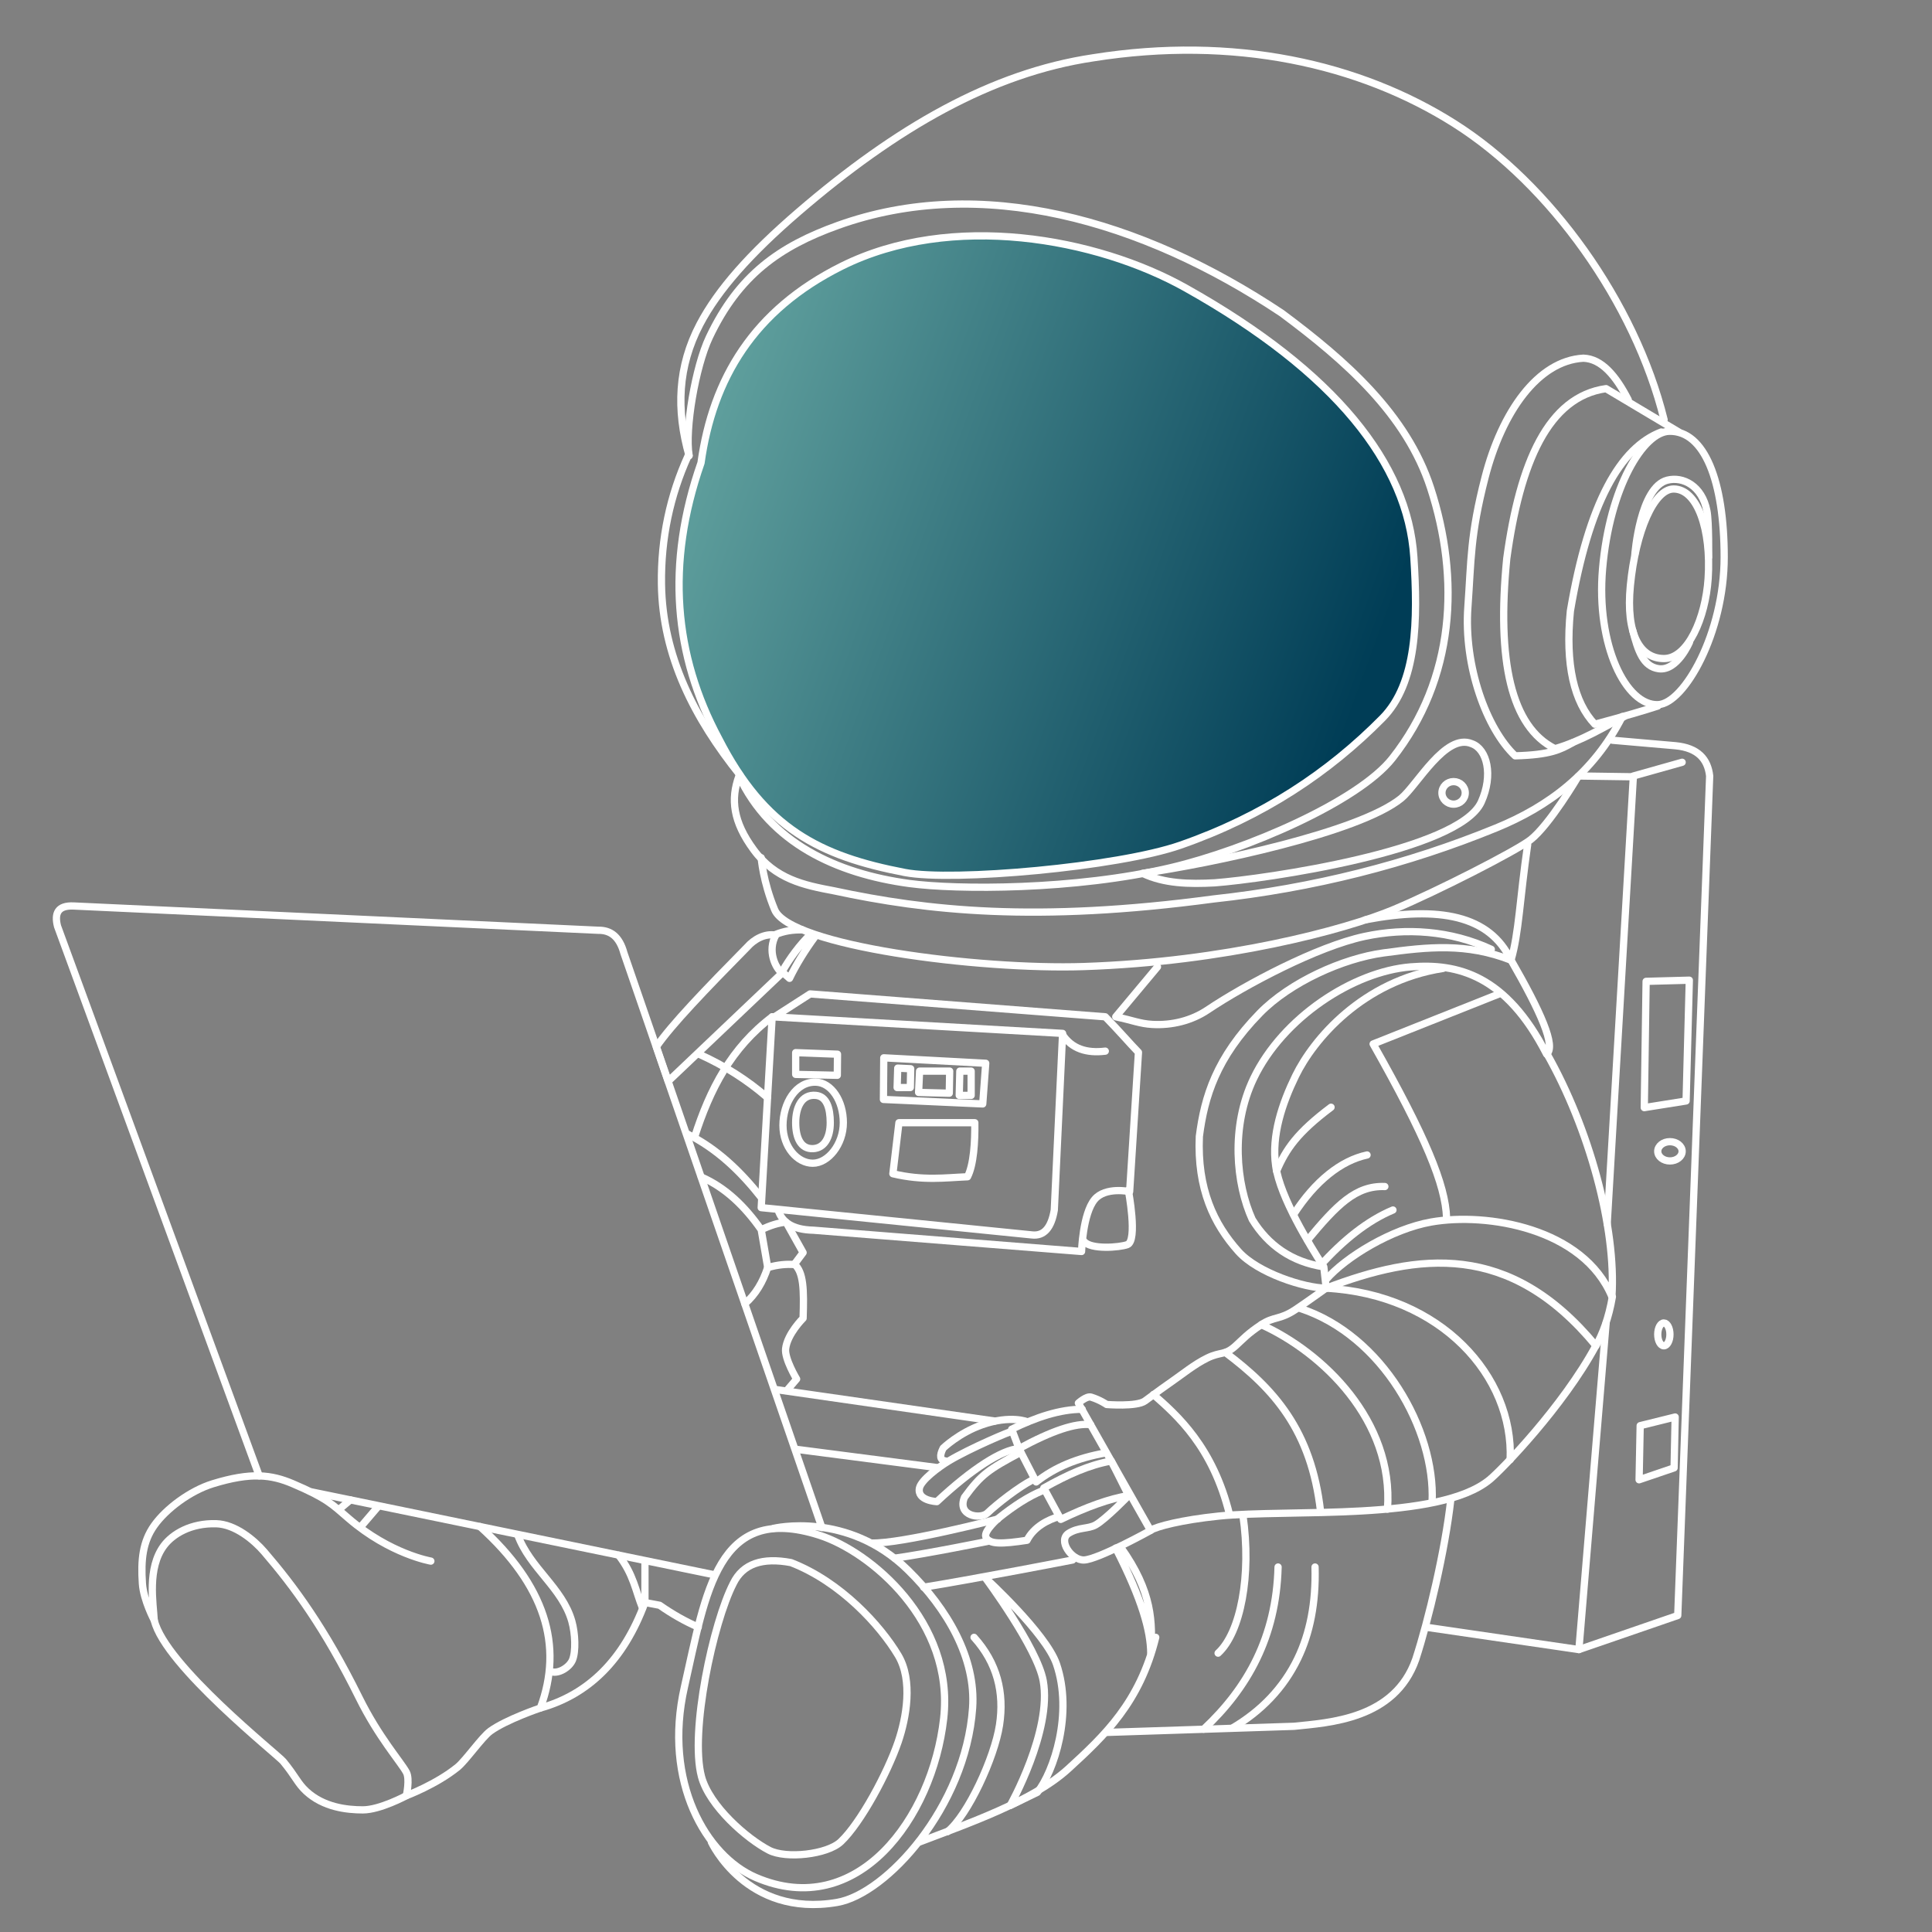 <?xml version="1.0" encoding="UTF-8" standalone="no"?> <svg xmlns="http://www.w3.org/2000/svg" xmlns:xlink="http://www.w3.org/1999/xlink" xmlns:serif="http://www.serif.com/" width="100%" height="100%" viewBox="0 0 400 400" version="1.1" xml:space="preserve" style="fill-rule:evenodd;clip-rule:evenodd;stroke-linecap:round;stroke-linejoin:round;stroke-miterlimit:1.5;"><rect x="0" y="0" width="400" height="400" fill="#808080" stroke="none"/><path d="M346.505,101.242c4.943,0 7.821,8.433 7.147,18.547c-0.543,8.146 -4.194,16.557 -9.137,16.557c-4.944,-0 -7.943,-5.02 -6.967,-15.109c1.086,-11.222 4.918,-19.995 8.957,-19.995Z" style="fill:none;stroke:#fff;stroke-width:1.5px;"></path><path d="M349.79,132.97c0,0 -2.539,5.968 -6.33,5.488c-3.251,-0.412 -4.329,-3.694 -5.443,-8.006" style="fill:none;stroke:#fff;stroke-width:1.5px;"></path><path d="M338.48,114.815c-0,0 1.047,-13.983 6.73,-15.402c3.236,-0.808 7.179,1.158 8.192,6.369c0.444,2.283 0.347,9.612 0.347,9.612" style="fill:none;stroke:#fff;stroke-width:1.5px;"></path><path d="M345.614,89.293c7.274,-0.145 11.363,10.317 11.363,26.056c0,15.739 -8.292,30.31 -13.679,30.543c-6.696,0.29 -12.852,-12.401 -11.508,-28.082c1.447,-16.897 8.432,-28.41 13.824,-28.517Z" style="fill:none;stroke:#fff;stroke-width:1.5px;"></path><path d="M343.949,89.438c-8.437,3.18 -15.013,14.576 -18.818,37.057c-1.102,11.098 0.764,18.915 5.066,23.451c6.348,-1.701 10.156,-2.836 13.028,-3.764" style="fill:none;stroke:#fff;stroke-width:1.5px;"></path><path d="M347.568,89.438l-15.055,-8.975c-11.981,1.68 -17.84,15.35 -20.555,35.175c-2.077,21.142 0.871,34.832 9.988,39.374c5.628,-1.641 10.296,-4.584 14.331,-6.659" style="fill:none;stroke:#fff;stroke-width:1.5px;"></path><path d="M337.104,82.753c-2.565,-4.97 -5.501,-8.453 -9.273,-8.595c-9.417,0.514 -16.874,11.132 -20.356,24.653c-3.112,12.084 -2.863,17.188 -3.563,26.859c-0.881,12.192 3.858,25.249 9.783,30.817c7.333,-0.202 9.369,-1.304 11.874,-2.714" style="fill:none;stroke:#fff;stroke-width:1.5px;"></path><path d="M142.667,94.29c-0.892,-5.406 1.291,-18.331 4.187,-24.451c6.103,-12.897 14.578,-18.845 26.649,-23.175c29.45,-10.565 62.718,-1.26 91.867,18.17c13.238,9.844 25.848,20.931 30.817,36.189c6.125,18.808 5.089,39.464 -7.916,55.98c-7.073,8.982 -30.269,18.937 -45.802,22.618c-19.914,4.718 -44.453,4.611 -54.189,3.298c-15.167,-2.045 -28.855,-8.452 -35.29,-22.251c-1.749,4.809 -1.223,9.463 3.059,15.277c4.479,6.082 10.38,7.324 16.587,8.482c19.33,4.149 41.893,6.612 78.598,1.697c20.647,-2.242 40.138,-7.183 58.524,-14.702c10.852,-4.438 20.121,-11.333 26.131,-23.071" style="fill:none;stroke:#fff;stroke-width:1.5px;"></path><path d="M344.533,86.887c-6.068,-24.398 -23.655,-48.771 -43.351,-61.258c-19.697,-12.487 -45.8,-18.287 -74.828,-13.665c-21.03,3.133 -40.793,14.491 -61.069,31.948c-10.043,8.648 -16.63,16.089 -20.384,23.241c-4.577,8.718 -4.945,17.699 -2.234,27.214" style="fill:none;stroke:#fff;stroke-width:1.5px;"></path><path d="M145.139,95.829c2.419,-17.389 10.869,-31.618 29.121,-40.713c22.724,-11.323 52.744,-5.847 71.247,4.524c31.073,17.415 45.965,36.478 47.215,55.697c0.849,13.041 0.686,26.082 -6.502,33.361c-11.103,11.243 -24.71,20.329 -41.844,26.294c-12.99,4.523 -47.102,7.554 -57.016,5.654c-17.658,-3.382 -29.012,-9.091 -38.545,-27.707c-9.251,-17.213 -11.011,-36.128 -3.676,-57.11Z" style="fill:url(#_Linear1);stroke:#fff;stroke-width:1.5px;"></path><ellipse cx="300.952" cy="164.157" rx="2.413" ry="2.337" style="fill:none;stroke:#fff;stroke-width:1.5px;"></ellipse><path d="M236.566,180.819c13.863,-1.993 44.761,-8.415 53.53,-15.531c3.276,-2.659 9.172,-13.612 14.626,-11.309c3.156,1.119 4.481,6.464 1.96,12.063c-4.567,10.144 -44.929,15.965 -55.188,16.737c-5.288,0.284 -10.446,0.175 -14.928,-1.96Z" style="fill:none;stroke:#fff;stroke-width:1.5px;"></path><path d="M326.72,160.79c0,0 -5.909,10.035 -9.87,13.097c-3.023,2.337 -19.292,10.632 -28.196,14.375c-10.291,4.326 -35.252,10.887 -64.237,11.851c-21.835,0.726 -60.929,-4.312 -64.024,-11.749c-2.448,-5.884 -2.794,-10.778 -2.794,-10.778" style="fill:none;stroke:#fff;stroke-width:1.5px;"></path><path d="M142.465,94.367c-3.729,8.189 -5.648,17.103 -5.517,26.579c0.206,14.836 6.79,27.744 16.285,39.567" style="fill:none;stroke:#fff;stroke-width:1.5px;"></path><path d="M316.288,174.856c-1.655,11.372 -1.801,18.299 -3.456,23.944c-4.406,-9.319 -14.889,-11.259 -30.123,-8.368" style="fill:none;stroke:#fff;stroke-width:1.5px;"></path><path d="M159.871,210.516l60.128,3.436l-1.718,36.567c-0.608,3.61 -2.091,5.472 -4.663,5.154l-56.019,-5.644l2.272,-39.513Z" style="fill:none;stroke:#fff;stroke-width:1.5px;"></path><path d="M160.362,210.516l7.362,-4.736l61.11,4.736c2.842,2.896 5.035,5.471 6.872,7.362l-1.826,28.829c0,-0 -5.013,-1.074 -7.255,1.633c-2.459,2.97 -2.699,10.769 -2.699,10.769l-55.497,-4.406c-4.478,-0.1 -6.54,-1.738 -7.331,-4.184" style="fill:none;stroke:#fff;stroke-width:1.5px;"></path><path d="M219.999,214.234c1.905,2.869 4.926,3.875 8.841,3.393" style="fill:none;stroke:#fff;stroke-width:1.5px;"></path><path d="M186.117,232.445l15.707,-0c0.053,3.893 -0.216,8.684 -1.508,11.193c-4.629,0.188 -9.141,0.869 -15.455,-0.629l1.256,-10.564Z" style="fill:none;stroke:#fff;stroke-width:1.5px;"></path><path d="M182.976,219.009l21.11,1.131l-0.622,8.419l-20.559,-0.932l0.071,-8.618Z" style="fill:none;stroke:#fff;stroke-width:1.5px;"></path><path d="M196.62,221.763l-0.082,4.575l-6.354,-0.164l0.205,-4.411l6.231,-0Z" style="fill:none;stroke:#fff;stroke-width:1.5px;"></path><path d="M188.548,221.271l-0.078,3.891l-2.73,0.004l0.126,-4.021l2.682,0.126Z" style="fill:none;stroke:#fff;stroke-width:1.5px;"></path><path d="M201.066,221.763l-0,5.028l-2.466,0l0.124,-5.028l2.342,-0Z" style="fill:none;stroke:#fff;stroke-width:1.5px;"></path><path d="M168.96,224.051c3.181,0.121 5.645,3.882 5.645,8.385c0,4.503 -3.147,8.399 -6.33,8.399c-3.183,0 -6.17,-3.334 -6.17,-7.836c0,-4.503 2.627,-9.109 6.855,-8.948Z" style="fill:none;stroke:#fff;stroke-width:1.5px;"></path><path d="M168.96,226.791c2.157,0.233 2.937,2.586 2.937,5.65c0,3.064 -1.239,5.262 -3.542,5.373c-2.589,0.126 -3.618,-2.309 -3.618,-5.373c0,-3.064 1.193,-5.976 4.223,-5.65Z" style="fill:none;stroke:#fff;stroke-width:1.5px;"></path><path d="M164.737,217.938l8.658,0.322l-0.039,4.369l-8.619,-0.187l0,-4.504" style="fill:none;stroke:#fff;stroke-width:1.5px;"></path><path d="M308.753,196.545c-8.385,-3.895 -17.636,-4.508 -26.23,-2.67c-9.791,2.093 -24.713,9.991 -32.514,15.227c-3.28,2.201 -7.356,3.228 -11.466,2.993c-2.563,-0.147 -4.041,-0.856 -7.539,-1.579l8.639,-10.334" style="fill:none;stroke:#fff;stroke-width:1.5px;"></path><path d="M320.199,218.239c-8.397,-16.389 -18.427,-18.841 -28.123,-18.057c-11.931,0.966 -26.502,10.532 -32.517,23.076c-4.833,10.079 -3.622,21.915 -0.293,29.226c3.251,5.303 8.132,8.79 14.814,9.804l0.491,4.418c-4.582,-0.049 -14.18,-3.153 -18.161,-7.597c-5.115,-5.709 -8.561,-12.959 -8.099,-23.817c1.055,-8.236 3.511,-16.296 12.516,-25.524c6.265,-6.419 17.204,-11.332 25.596,-12.473c9.264,-1.26 17.186,-2.11 26.434,1.505c6.104,10.613 9.367,17.883 7.342,19.439Z" style="fill:none;stroke:#fff;stroke-width:1.5px;"></path><path d="M298.777,200.499c-16.688,2.576 -26.88,14.733 -30.535,22.242c-2.788,5.725 -5.03,12.349 -4.123,18.652c0.942,6.552 7.096,16.466 9.775,20.662" style="fill:none;stroke:#fff;stroke-width:1.5px;"></path><path d="M320.313,218.239c8.645,15.26 14.369,35.886 13.411,50.23c-5.898,-14.157 -25.81,-17.504 -37.402,-15.465c-8.154,1.434 -17.763,7.263 -21.781,11.937" style="fill:none;stroke:#fff;stroke-width:1.5px;"></path><path d="M310.364,205.78l-26.073,10.365c10.827,19.162 14.992,29.145 15.208,36.021" style="fill:none;stroke:#fff;stroke-width:1.5px;"></path><path d="M273.317,262.055c4.815,-5.327 9.818,-9.337 15.079,-11.536" style="fill:none;stroke:#fff;stroke-width:1.5px;"></path><path d="M270.7,256.77c6.033,-7.246 9.951,-11.341 16.02,-11.11" style="fill:none;stroke:#fff;stroke-width:1.5px;"></path><path d="M267.816,251.457c4.506,-6.971 9.819,-11.169 15.219,-12.331" style="fill:none;stroke:#fff;stroke-width:1.5px;"></path><path d="M264.31,242.444c1.938,-4.529 4.268,-7.943 11.269,-13.203" style="fill:none;stroke:#fff;stroke-width:1.5px;"></path><path d="M170.167,316.27l-40.982,-118.921c-0.949,-3.489 -2.813,-4.778 -5.306,-4.747l-108.622,-5.026c-3.299,-0.152 -4.018,1.526 -3.351,4.189l41.76,113.801m10.791,3.308l83.487,17.182" style="fill:none;stroke:#fff;stroke-width:1.5px;"></path><path d="M333.828,268.469c-0.775,4.463 -1.987,7.615 -3.399,10.165c-17.91,-21.705 -36.803,-19.185 -55.888,-11.928" style="fill:none;stroke:#fff;stroke-width:1.5px;"></path><path d="M330.389,278.634c-6.794,12.589 -19.417,25.587 -21.92,27.67c-10.55,8.78 -41.645,6.083 -56.145,7.585c-7.728,0.8 -12.866,2.153 -14.127,2.956l-14.932,-26.352c-0,-0 1.69,-1.522 2.624,-1.236c1.876,0.574 3.232,1.528 3.232,1.528c-0,0 6.249,0.508 7.944,-0.739c3.104,-2.283 4.041,-2.978 5.584,-4.041c2.143,-1.478 4.609,-3.513 7.272,-4.822c2.857,-1.404 3.617,-0.472 5.909,-2.549c1.517,-1.374 2.428,-2.478 5.275,-4.357c2.755,-1.818 3.765,-0.919 7.129,-3.155c2.137,-1.421 6.307,-4.416 6.307,-4.416" style="fill:none;stroke:#fff;stroke-width:1.5px;"></path><path d="M274.541,266.706c23.863,1.275 38.878,18.309 38.121,35.521" style="fill:none;stroke:#fff;stroke-width:1.5px;"></path><path d="M269.156,270.881c17.083,5.569 28.026,25.189 27.349,40.016" style="fill:none;stroke:#fff;stroke-width:1.5px;"></path><path d="M261.135,274.255c12.651,5.722 27.478,19.861 26.128,38.194" style="fill:none;stroke:#fff;stroke-width:1.5px;"></path><path d="M253.715,280.026c9.955,7.479 17.782,16.005 19.7,32.956" style="fill:none;stroke:#fff;stroke-width:1.5px;"></path><path d="M238.798,288.721c4.888,4.285 12.319,10.797 15.771,24.881" style="fill:none;stroke:#fff;stroke-width:1.5px;"></path><path d="M238.255,316.845c-0,-0 -10.901,6.035 -13.824,6.135c-2.614,0.09 -5.491,-4.082 -3.169,-5.533c2.068,-1.294 4.028,-0.856 5.592,-1.74c2.124,-1.201 6.818,-6.067 6.818,-6.067l-3.595,-7.157c-4.617,0.827 -9.004,2.802 -13.977,5.593l3.52,6.498c5.373,-2.592 10.107,-4.305 14.052,-4.934" style="fill:none;stroke:#fff;stroke-width:1.5px;"></path><path d="M225.805,294.962c-3.074,-0.387 -8.008,1.235 -14.829,4.954l3.557,6.909c3.834,-3.019 8.464,-4.968 14.44,-6.024" style="fill:none;stroke:#fff;stroke-width:1.5px;"></path><path d="M224.068,291.775c-4.575,0.003 -9.496,1.626 -14.606,4.127l1.514,4.014" style="fill:none;stroke:#fff;stroke-width:1.5px;"></path><path d="M219.285,313.993c-2.287,0.612 -5.262,2.155 -6.656,4.91c-5.01,0.75 -7.969,0.941 -8.531,-0.734c-0.417,-1.241 2.614,-3.831 2.614,-3.831c3.353,-2.686 6.347,-4.567 8.986,-5.646" style="fill:none;stroke:#fff;stroke-width:1.5px;"></path><path d="M213.738,306.424c-2.819,1.428 -7.368,4.975 -9.309,6.843c-1.383,1.331 -6.346,0.651 -4.743,-3.268c3.507,-4.783 5.031,-5.772 11.642,-9.313" style="fill:none;stroke:#fff;stroke-width:1.5px;"></path><path d="M195.765,302.483c-1.158,-0.164 -1.297,-1.067 -0.491,-2.659c0,0 3.279,-3.176 8.087,-4.85c5.907,-2.056 9.355,-0.602 9.355,-0.602" style="fill:none;stroke:#fff;stroke-width:1.5px;"></path><path d="M209.462,296.382c0.162,-0.276 -8.73,3.496 -13.05,6.101c-2.115,1.275 -5.669,3.938 -6.039,5.555c-0.615,2.685 3.596,2.859 3.596,2.859c7.282,-6.811 13.473,-10.751 17.007,-10.981" style="fill:none;stroke:#fff;stroke-width:1.5px;"></path><path d="M233.619,246.443c-0,-0 1.978,10.441 -0.214,11.244c-1.614,0.591 -7.58,1.072 -8.969,-0.669" style="fill:none;stroke:#fff;stroke-width:1.5px;"></path><path d="M185.244,322.61c7.11,-1.003 19.602,-3.564 19.602,-3.564" style="fill:none;stroke:#fff;stroke-width:1.5px;"></path><path d="M191.226,328.624c11.059,-1.799 30.846,-5.643 30.846,-5.643" style="fill:none;stroke:#fff;stroke-width:1.5px;"></path><path d="M164.885,300.068l29.392,3.811" style="fill:none;stroke:#fff;stroke-width:1.5px;"></path><path d="M180.415,319.468c6.216,0.205 26.167,-4.961 26.167,-4.961" style="fill:none;stroke:#fff;stroke-width:1.5px;"></path><path d="M160.609,193.627c-1.746,3.198 -0.129,6.746 1.303,7.838l-23.565,22.399l-2.451,-7.148c3.187,-4.609 10.066,-11.757 18.824,-20.652c1.355,-1.547 3.624,-2.889 5.889,-2.437Z" style="fill:none;stroke:#fff;stroke-width:1.5px;"></path><path d="M160.428,193.538c2.021,-0.838 3.622,-1.028 5.644,-1.029" style="fill:none;stroke:#fff;stroke-width:1.5px;"></path><path d="M168.932,193.664c-2.307,3.118 -4.101,6.072 -5.472,8.89l-1.548,-1.36c1.616,-2.786 3.533,-5.459 6.048,-7.909" style="fill:none;stroke:#fff;stroke-width:1.5px;"></path><path d="M160.428,287.662l45.537,6.554" style="fill:none;stroke:#fff;stroke-width:1.5px;"></path><path d="M145.188,243.683c5.08,2.223 9.044,6.123 12.411,10.917l1.354,7.843c2.168,-0.641 3.893,-0.728 5.49,-0.653l1.83,-2.455l-3.529,-6.303c-1.64,0.145 -3.363,0.709 -5.145,1.568" style="fill:none;stroke:#fff;stroke-width:1.5px;"></path><path d="M144.705,218.239c5.432,2.446 10.021,5.401 14.168,8.989" style="fill:none;stroke:#fff;stroke-width:1.5px;"></path><path d="M142.222,234.732c6.257,3.107 11.119,7.81 15.377,13.202" style="fill:none;stroke:#fff;stroke-width:1.5px;"></path><path d="M143.796,235.45c3.185,-9.984 7.62,-18.522 16.091,-24.934" style="fill:none;stroke:#fff;stroke-width:1.5px;"></path><path d="M158.927,262.443c-0.967,2.966 -2.46,5.524 -4.712,7.49" style="fill:none;stroke:#fff;stroke-width:1.5px;"></path><path d="M164.444,261.707c1.94,1.648 2.03,5.299 1.829,11.23c-0,0 -3.262,3.205 -3.619,6.305c-0.241,2.095 2.28,6.276 2.28,6.276l-1.827,2.144" style="fill:none;stroke:#fff;stroke-width:1.5px;"></path><path d="M326.892,160.661l11.274,0.163l-5.418,92.589" style="fill:none;stroke:#fff;stroke-width:1.5px;"></path><path d="M332.529,273.908l-5.637,67.619l-31.619,-4.626" style="fill:none;stroke:#fff;stroke-width:1.5px;"></path><path d="M333.828,153.258l13.074,1.139c4.645,0.453 6.676,2.772 7.066,6.264l-6.61,173.814l-20.466,7.052" style="fill:none;stroke:#fff;stroke-width:1.5px;"></path><path d="M338.166,160.661l10.104,-2.844" style="fill:none;stroke:#fff;stroke-width:1.5px;"></path><ellipse cx="345.744" cy="238.366" rx="2.526" ry="1.995" style="fill:none;stroke:#fff;stroke-width:1.5px;"></ellipse><ellipse cx="344.481" cy="276.271" rx="1.263" ry="2.363" style="fill:none;stroke:#fff;stroke-width:1.5px;"></ellipse><path d="M340.812,203.178l8.944,-0.242l-0.665,25.006l-8.661,1.379l0.382,-26.143Z" style="fill:none;stroke:#fff;stroke-width:1.5px;"></path><path d="M339.581,295.169l7.245,-1.793l-0.224,10.532l-7.245,2.465l0.224,-11.204Z" style="fill:none;stroke:#fff;stroke-width:1.5px;"></path><path d="M300.365,310.512c-1.175,10.543 -4.611,24.931 -7.248,33.037c-4.354,12.428 -17.931,13.107 -25.204,13.863l-38.859,1.268" style="fill:none;stroke:#fff;stroke-width:1.5px;"></path><path d="M239.283,338.994c-3.313,13.484 -10.577,20.333 -18.053,27.172c-7.423,6.789 -20.817,11.36 -30.973,15.247" style="fill:none;stroke:#fff;stroke-width:1.5px;"></path><path d="M232.027,320.325c6.641,9.271 6.614,15.683 6.228,21.942c-0.031,-4.538 -1.746,-10.991 -7.255,-21.755" style="fill:none;stroke:#fff;stroke-width:1.5px;"></path><path d="M257.329,313.696c1.825,12.451 -0.487,24.336 -5.135,28.571" style="fill:none;stroke:#fff;stroke-width:1.5px;"></path><path d="M272.268,324.434c0.197,7.456 -1.065,13.733 -3.602,18.978c-2.927,6.05 -7.552,10.874 -13.592,14.407" style="fill:none;stroke:#fff;stroke-width:1.5px;"></path><path d="M264.612,324.434c-0.371,14.474 -6.322,25.084 -15.41,33.581" style="fill:none;stroke:#fff;stroke-width:1.5px;"></path><path d="M169.549,317.821c10.722,3.396 28.074,17.996 25.83,37.963c-2.32,20.645 -17.914,41.955 -38.919,32.912c-10.295,-4.432 -19.221,-19.806 -14.755,-39.432c4.465,-19.626 6.755,-38.123 27.844,-31.443Z" style="fill:none;stroke:#fff;stroke-width:1.5px;"></path><path d="M160.159,316.43c0,-0 15.249,-3.693 27.816,8.631c8.241,8.082 14.116,18.346 13.392,28.57c-1.448,20.459 -17.864,38.521 -28.073,40.249c-18.801,3.184 -26.012,-12.49 -26.012,-12.49" style="fill:none;stroke:#fff;stroke-width:1.5px;"></path><path d="M201.666,338.994c4.792,5.319 6.295,11.437 5.274,18.144c-1.02,6.706 -6.532,18.692 -10.774,22.093" style="fill:none;stroke:#fff;stroke-width:1.5px;"></path><path d="M204.049,326.735c-0,-0 12.505,11.445 14.673,17.754c3.505,10.198 -0.533,22.316 -3.952,26.594l-5.622,2.735c0,0 8.711,-15.472 6.839,-25.834c-1.238,-6.85 -11.938,-21.249 -11.938,-21.249Z" style="fill:none;stroke:#fff;stroke-width:1.5px;"></path><path d="M159.238,383.081c-4.601,-2.384 -12.394,-9.153 -14.011,-15.282c-2.426,-9.201 2.395,-31.81 6.594,-39.969c2.005,-4.121 6.091,-5.415 11.942,-4.311c10.29,3.978 18.496,13.016 22.196,19.201c3.103,5.19 1.678,12.998 -0,17.91c-2.187,6.4 -7.742,16.783 -11.886,20.688c-2.823,2.66 -11.345,3.571 -14.835,1.763Z" style="fill:none;stroke:#fff;stroke-width:1.5px;"></path><path d="M144.575,336.873c-2.721,-1.165 -5.387,-2.692 -8.006,-4.52l-3.039,-0.57" style="fill:none;stroke:#fff;stroke-width:1.5px;"></path><path d="M133.53,323.213l0,8.57c-4.391,11.907 -11.691,19.055 -21.655,21.845" style="fill:none;stroke:#fff;stroke-width:1.5px;"></path><path d="M128.075,321.976c3.126,4.034 3.528,7.452 4.945,10.95" style="fill:none;stroke:#fff;stroke-width:1.5px;"></path><path d="M107.199,317.81c2.513,6.868 9.205,10.896 11.182,17.827c0.734,2.574 0.861,6.286 0.152,8.03c-0.632,1.554 -2.938,2.948 -4.407,2.431m-39.462,-29.961l3.693,-4.313m-5.812,-1.286l-2.288,1.927" style="fill:none;stroke:#fff;stroke-width:1.5px;"></path><path d="M99.374,316.059c13.46,12.153 17.316,24.597 12.501,37.569c0,-0 -7.065,2.387 -10.362,4.779c-1.723,1.25 -5.105,6.103 -6.755,7.447c-4.418,3.596 -10.631,5.926 -10.631,5.926c-0,0 0.776,-3.439 -0,-4.863c-1.2,-2.2 -5.697,-7.187 -9.778,-15.426c-7.129,-14.392 -13.388,-22.924 -19.641,-30.197c-2.136,-2.484 -6.033,-5.706 -9.934,-5.822c-5.284,-0.157 -9.022,2.134 -10.819,4.514c-3.543,4.692 -2.201,11.984 -2.027,15.468c-0,-0 -2.211,-4.131 -2.446,-7.601c-0.336,-4.944 0.078,-8.663 2.431,-11.996c2.432,-3.443 7.426,-7.206 12.157,-8.661c7.902,-2.432 12.116,-1.899 16.564,-0c7.028,2.999 8.115,4.229 11.55,7.19c8.56,7.381 17.02,8.827 17.02,8.827" style="fill:none;stroke:#fff;stroke-width:1.5px;"></path><path d="M84.127,371.78c-0,0 -5.434,2.936 -8.995,2.936c-3.297,0 -8.153,-0.524 -11.749,-3.869c-1.803,-1.678 -2.178,-3.056 -4.746,-6.168c-1.14,-1.381 -24.431,-19.84 -26.687,-29.177" style="fill:none;stroke:#fff;stroke-width:1.5px;"></path><defs><linearGradient id="_Linear1" x1="0" y1="0" x2="1" y2="0" gradientUnits="userSpaceOnUse" gradientTransform="matrix(135.861,50.511,-43.857,117.961,148.903,84.974)"><stop offset="0" style="stop-color:#5e9e9c;stop-opacity:1"></stop><stop offset="1" style="stop-color:#003d56;stop-opacity:1"></stop></linearGradient></defs></svg> 